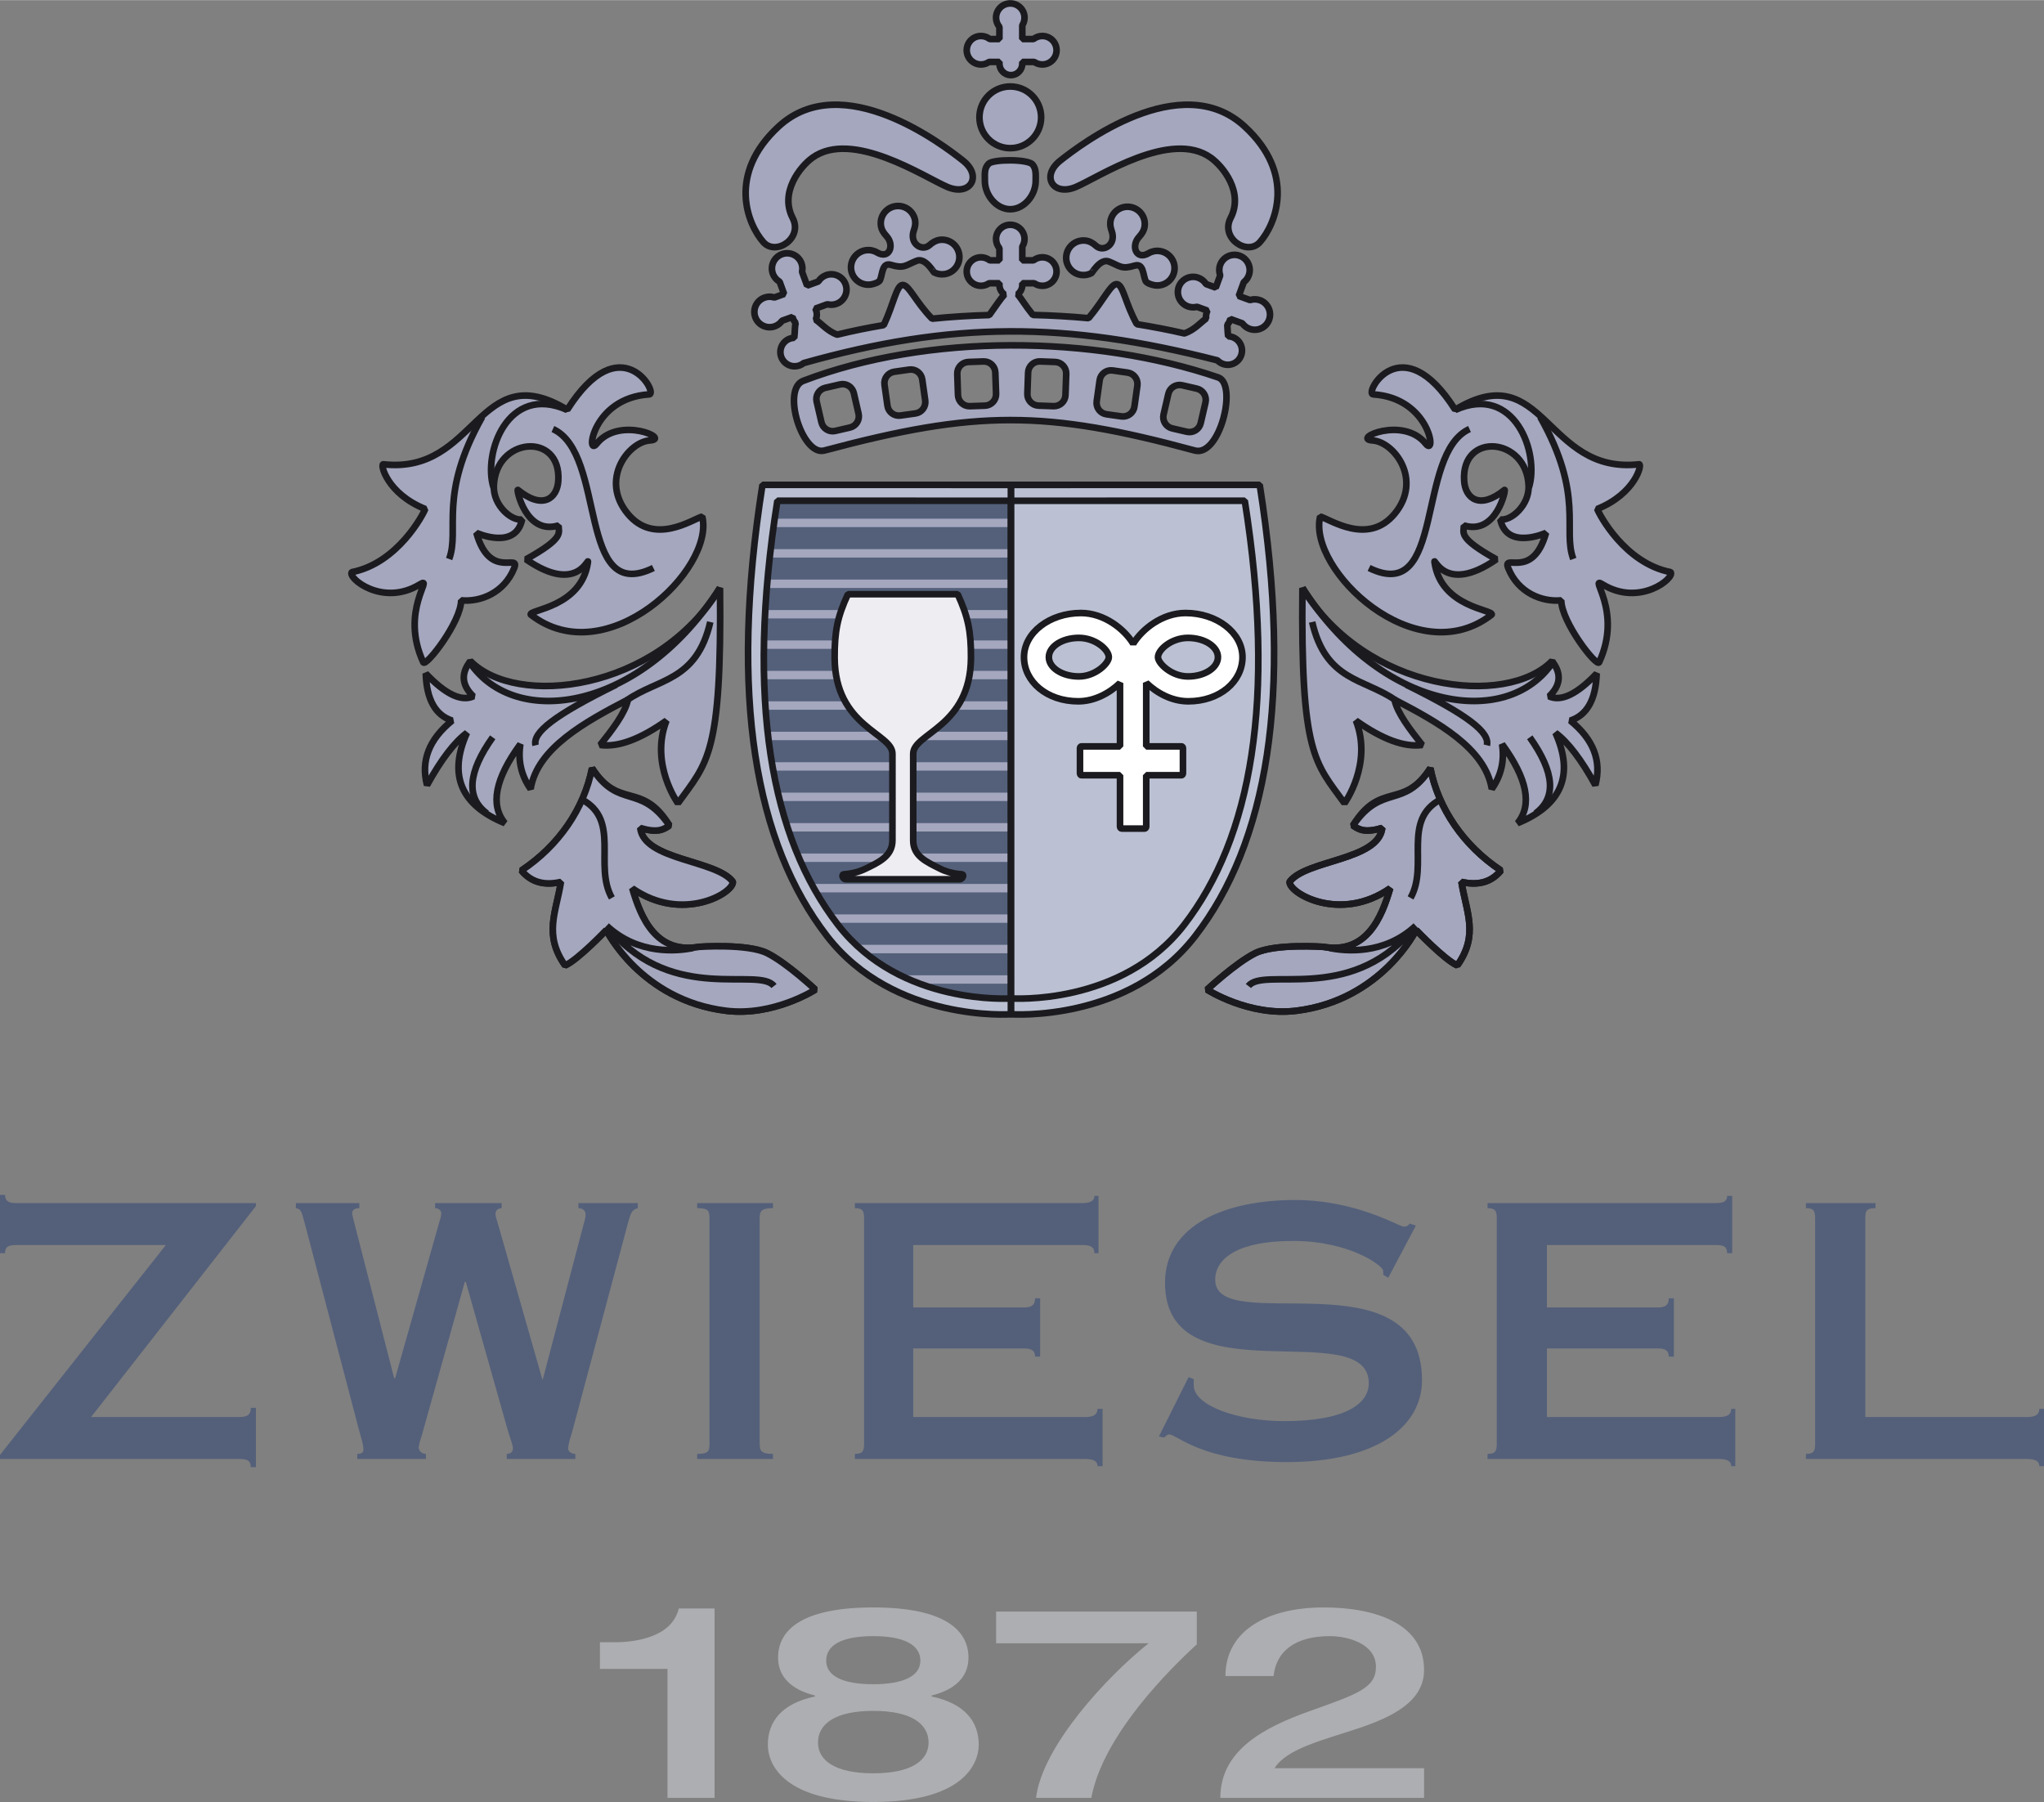 <?xml version="1.0" encoding="UTF-8" standalone="no"?>
<!-- Created with Inkscape (http://www.inkscape.org/) by Marsupilami -->
<svg
   xmlns:svg="http://www.w3.org/2000/svg"
   xmlns="http://www.w3.org/2000/svg"
   version="1.0"
   width="871"
   height="768"
   viewBox="0 0 62.392 55.006"
   id="svg8930">
  <rect x="0" y="0" width="62.392" height="55.006" fill="#808080" stroke="none"/>
  <defs
     id="defs8932">
    <clipPath
       id="clipPath2960">
      <path
         d="M 344.762,1018.309 L 344.764,1048.276 C 319.19,1052.321 301.551,1049.127 290.376,1040.5 C 279.933,1032.438 280.949,1018.309 280.949,1018.309 C 280.949,1018.309 344.732,1018.309 344.762,1018.309 L 344.762,1018.309 z"
         id="path2962" />
    </clipPath>
  </defs>
  <g
     transform="translate(-343.804,-504.859)"
     id="layer1">
    <path
       d="M 373.701,508.436 C 373.701,507.916 374.123,507.495 374.642,507.495 C 375.162,507.495 375.584,507.916 375.584,508.436 C 375.584,508.956 375.162,509.378 374.642,509.378 C 374.123,509.378 373.701,508.956 373.701,508.436 L 373.701,508.436 z"
       id="path2876"
       style="fill:#a4a7be;fill-opacity:1;fill-rule:nonzero;stroke:none" />
    <path
       d="M 373.701,508.436 C 373.701,507.916 374.123,507.495 374.642,507.495 C 375.162,507.495 375.584,507.916 375.584,508.436 C 375.584,508.956 375.162,509.378 374.642,509.378 C 374.123,509.378 373.701,508.956 373.701,508.436 L 373.701,508.436 z"
       id="path2878"
       style="fill:none;stroke:#1b1b1f;stroke-width:0.202;stroke-linecap:butt;stroke-linejoin:miter;stroke-miterlimit:1;stroke-dasharray:none;stroke-opacity:1" />
    <path
       d="M 373.867,510.378 C 373.867,510.161 373.842,509.991 373.985,509.85 C 374.125,509.713 375.179,509.708 375.322,509.876 C 375.437,510.011 375.418,510.186 375.418,510.378 C 375.418,510.807 375.071,511.242 374.642,511.242 C 374.214,511.242 373.867,510.807 373.867,510.378 L 373.867,510.378 z"
       id="path2880"
       style="fill:#a4a7be;fill-opacity:1;fill-rule:nonzero;stroke:none" />
    <path
       d="M 373.867,510.378 C 373.867,510.161 373.842,509.991 373.985,509.85 C 374.125,509.713 375.179,509.708 375.322,509.876 C 375.437,510.011 375.418,510.186 375.418,510.378 C 375.418,510.807 375.071,511.242 374.642,511.242 C 374.214,511.242 373.867,510.807 373.867,510.378 L 373.867,510.378 z"
       id="path2882"
       style="fill:none;stroke:#1b1b1f;stroke-width:0.202;stroke-linecap:butt;stroke-linejoin:miter;stroke-miterlimit:1;stroke-dasharray:none;stroke-opacity:1" />
    <path
       d="M 368.599,509.672 C 369.815,508.79 372.025,510.266 372.722,510.562 C 373.419,510.858 373.801,510.233 373.199,509.758 C 372.597,509.282 369.522,506.921 367.572,508.715 C 365.992,510.17 366.625,511.704 367.105,512.246 C 367.486,512.677 368.319,512.128 368,511.511 C 367.594,510.727 368.23,509.939 368.599,509.672 L 368.599,509.672 z"
       id="path2884"
       style="fill:#a4a7be;fill-opacity:1;fill-rule:nonzero;stroke:none" />
    <path
       d="M 368.599,509.672 C 369.815,508.79 372.025,510.266 372.722,510.562 C 373.419,510.858 373.801,510.233 373.199,509.758 C 372.597,509.282 369.522,506.921 367.572,508.715 C 365.992,510.17 366.625,511.704 367.105,512.246 C 367.486,512.677 368.319,512.128 368,511.511 C 367.594,510.727 368.23,509.939 368.599,509.672 L 368.599,509.672 z"
       id="path2886"
       style="fill:none;stroke:#1b1b1f;stroke-width:0.202;stroke-linecap:butt;stroke-linejoin:miter;stroke-miterlimit:1;stroke-dasharray:none;stroke-opacity:1" />
    <path
       d="M 380.768,509.672 C 379.552,508.79 377.342,510.266 376.645,510.562 C 375.948,510.858 375.566,510.233 376.168,509.758 C 376.77,509.282 379.846,506.921 381.795,508.715 C 383.376,510.17 382.742,511.704 382.262,512.246 C 381.881,512.677 381.048,512.128 381.368,511.511 C 381.774,510.727 381.137,509.939 380.768,509.672 L 380.768,509.672 z"
       id="path2888"
       style="fill:#a4a7be;fill-opacity:1;fill-rule:nonzero;stroke:none" />
    <path
       d="M 380.768,509.672 C 379.552,508.79 377.342,510.266 376.645,510.562 C 375.948,510.858 375.566,510.233 376.168,509.758 C 376.77,509.282 379.846,506.921 381.795,508.715 C 383.376,510.17 382.742,511.704 382.262,512.246 C 381.881,512.677 381.048,512.128 381.368,511.511 C 381.774,510.727 381.137,509.939 380.768,509.672 L 380.768,509.672 z"
       id="path2890"
       style="fill:none;stroke:#1b1b1f;stroke-width:0.202;stroke-linecap:butt;stroke-linejoin:miter;stroke-miterlimit:1;stroke-dasharray:none;stroke-opacity:1" />
    <path
       d="M 368.782,513.448 C 368.835,513.362 368.917,513.293 369.019,513.255 C 369.261,513.167 369.527,513.292 369.615,513.533 C 369.703,513.774 369.579,514.041 369.337,514.129 C 369.243,514.163 369.145,514.166 369.055,514.141 C 369.042,514.148 369.028,514.154 369.013,514.159 L 368.695,514.275 L 368.714,514.327 C 368.75,514.424 368.743,514.526 368.703,514.613 C 368.883,514.739 369.057,514.956 369.356,515.071 C 369.818,514.957 370.294,514.86 370.78,514.779 C 371.084,514.13 371.169,513.553 371.359,513.553 C 371.552,513.553 371.752,514.068 372.255,514.583 C 372.831,514.525 373.415,514.488 374.002,514.472 C 374.203,514.192 374.346,513.972 374.465,513.844 C 374.372,513.781 374.311,513.674 374.311,513.553 L 374.311,513.501 L 373.995,513.501 C 373.925,513.55 373.84,513.579 373.748,513.579 C 373.508,513.579 373.313,513.384 373.313,513.144 C 373.313,512.904 373.508,512.709 373.748,512.709 C 373.849,512.709 373.942,512.744 374.016,512.802 L 374.311,512.802 L 374.311,512.432 C 374.247,512.356 374.208,512.258 374.208,512.15 C 374.208,511.91 374.403,511.716 374.642,511.716 C 374.882,511.716 375.077,511.91 375.077,512.15 C 375.077,512.236 375.052,512.316 375.009,512.383 L 375.009,512.802 L 375.325,512.802 L 375.35,512.803 C 375.424,512.744 375.518,512.709 375.62,512.709 C 375.86,512.709 376.055,512.904 376.055,513.144 C 376.055,513.384 375.86,513.579 375.62,513.579 C 375.526,513.579 375.44,513.549 375.369,513.498 C 375.354,513.5 375.34,513.501 375.325,513.501 L 375.009,513.501 L 375.009,513.553 C 375.009,513.67 374.953,513.773 374.866,513.837 C 374.975,513.963 375.1,514.184 375.333,514.469 C 375.903,514.482 376.471,514.515 377.032,514.567 C 377.495,514.019 377.727,513.481 377.91,513.53 C 378.096,513.58 378.157,514.126 378.506,514.751 C 379.001,514.83 379.487,514.924 379.957,515.033 C 380.264,514.926 380.442,514.708 380.622,514.577 C 380.612,514.516 380.617,514.451 380.64,514.388 L 380.659,514.336 L 380.342,514.22 C 380.253,514.244 380.157,514.241 380.064,514.208 C 379.823,514.12 379.698,513.853 379.786,513.611 C 379.874,513.37 380.141,513.246 380.382,513.334 C 380.484,513.371 380.565,513.44 380.618,513.526 L 380.915,513.634 L 381.05,513.261 C 381.014,513.161 381.01,513.048 381.049,512.94 C 381.137,512.699 381.404,512.574 381.645,512.662 C 381.886,512.75 382.011,513.017 381.923,513.258 C 381.892,513.344 381.838,513.416 381.77,513.467 L 381.617,513.889 L 381.934,514.005 L 381.959,514.015 C 382.055,513.983 382.162,513.982 382.265,514.019 C 382.506,514.107 382.63,514.374 382.542,514.615 C 382.455,514.856 382.188,514.981 381.947,514.893 C 381.853,514.859 381.776,514.797 381.723,514.721 C 381.708,514.717 381.694,514.713 381.679,514.708 L 381.361,514.592 L 381.342,514.644 C 381.325,514.692 381.299,514.734 381.266,514.77 C 381.276,514.862 381.273,514.978 381.293,515.121 C 381.527,515.127 381.715,515.319 381.715,515.555 C 381.715,515.795 381.521,515.99 381.281,515.99 C 381.157,515.99 381.045,515.938 380.966,515.855 C 376.312,514.664 372.876,514.66 368.335,515.938 C 368.26,516 368.164,516.036 368.06,516.036 C 367.82,516.036 367.625,515.842 367.625,515.602 C 367.625,515.366 367.813,515.174 368.048,515.167 C 368.075,514.966 368.059,514.82 368.094,514.714 C 368.059,514.678 368.031,514.633 368.012,514.583 L 367.993,514.531 L 367.676,514.646 C 367.623,514.721 367.548,514.781 367.455,514.815 C 367.214,514.903 366.947,514.778 366.859,514.537 C 366.771,514.295 366.896,514.028 367.137,513.941 C 367.239,513.903 367.346,513.904 367.441,513.936 L 367.738,513.828 L 367.602,513.455 C 367.51,513.402 367.435,513.318 367.395,513.21 C 367.307,512.969 367.432,512.702 367.673,512.614 C 367.914,512.526 368.181,512.651 368.269,512.892 C 368.3,512.978 368.305,513.067 368.286,513.151 L 368.44,513.572 L 368.758,513.457 L 368.782,513.448 L 368.782,513.448 z"
       id="path2892"
       style="fill:#a4a7be;fill-opacity:1;fill-rule:nonzero;stroke:none" />
    <path
       d="M 368.782,513.448 C 368.835,513.362 368.917,513.293 369.019,513.255 C 369.261,513.167 369.527,513.292 369.615,513.533 C 369.703,513.774 369.579,514.041 369.337,514.129 C 369.243,514.163 369.145,514.166 369.055,514.141 C 369.042,514.148 369.028,514.154 369.013,514.159 L 368.695,514.275 L 368.714,514.327 C 368.75,514.424 368.743,514.526 368.703,514.613 C 368.883,514.739 369.057,514.956 369.356,515.071 C 369.818,514.957 370.294,514.86 370.78,514.779 C 371.084,514.13 371.169,513.553 371.359,513.553 C 371.552,513.553 371.752,514.068 372.255,514.583 C 372.831,514.525 373.415,514.488 374.002,514.472 C 374.203,514.192 374.346,513.972 374.465,513.844 C 374.372,513.781 374.311,513.674 374.311,513.553 L 374.311,513.501 L 373.995,513.501 C 373.925,513.55 373.84,513.579 373.748,513.579 C 373.508,513.579 373.313,513.384 373.313,513.144 C 373.313,512.904 373.508,512.709 373.748,512.709 C 373.849,512.709 373.942,512.744 374.016,512.802 L 374.311,512.802 L 374.311,512.432 C 374.247,512.356 374.208,512.258 374.208,512.15 C 374.208,511.91 374.403,511.716 374.642,511.716 C 374.882,511.716 375.077,511.91 375.077,512.15 C 375.077,512.236 375.052,512.316 375.009,512.383 L 375.009,512.802 L 375.325,512.802 L 375.35,512.803 C 375.424,512.744 375.518,512.709 375.62,512.709 C 375.86,512.709 376.055,512.904 376.055,513.144 C 376.055,513.384 375.86,513.579 375.62,513.579 C 375.526,513.579 375.44,513.549 375.369,513.498 C 375.354,513.5 375.34,513.501 375.325,513.501 L 375.009,513.501 L 375.009,513.553 C 375.009,513.67 374.953,513.773 374.866,513.837 C 374.975,513.963 375.1,514.184 375.333,514.469 C 375.903,514.482 376.471,514.515 377.032,514.567 C 377.495,514.019 377.727,513.481 377.91,513.53 C 378.096,513.58 378.157,514.126 378.506,514.751 C 379.001,514.83 379.487,514.924 379.957,515.033 C 380.264,514.926 380.442,514.708 380.622,514.577 C 380.612,514.516 380.617,514.451 380.64,514.388 L 380.659,514.336 L 380.342,514.22 C 380.253,514.244 380.157,514.241 380.064,514.208 C 379.823,514.12 379.698,513.853 379.786,513.611 C 379.874,513.37 380.141,513.246 380.382,513.334 C 380.484,513.371 380.565,513.44 380.618,513.526 L 380.915,513.634 L 381.05,513.261 C 381.014,513.161 381.01,513.048 381.049,512.94 C 381.137,512.699 381.404,512.574 381.645,512.662 C 381.886,512.75 382.011,513.017 381.923,513.258 C 381.892,513.344 381.838,513.416 381.77,513.467 L 381.617,513.889 L 381.934,514.005 L 381.959,514.015 C 382.055,513.983 382.162,513.982 382.265,514.019 C 382.506,514.107 382.63,514.374 382.542,514.615 C 382.455,514.856 382.188,514.981 381.947,514.893 C 381.853,514.859 381.776,514.797 381.723,514.721 C 381.708,514.717 381.694,514.713 381.679,514.708 L 381.361,514.592 L 381.342,514.644 C 381.325,514.692 381.299,514.734 381.266,514.77 C 381.276,514.862 381.273,514.978 381.293,515.121 C 381.527,515.127 381.715,515.319 381.715,515.555 C 381.715,515.795 381.521,515.99 381.281,515.99 C 381.157,515.99 381.045,515.938 380.966,515.855 C 376.312,514.664 372.876,514.66 368.335,515.938 C 368.26,516 368.164,516.036 368.06,516.036 C 367.82,516.036 367.625,515.842 367.625,515.602 C 367.625,515.366 367.813,515.174 368.048,515.167 C 368.075,514.966 368.059,514.82 368.094,514.714 C 368.059,514.678 368.031,514.633 368.012,514.583 L 367.993,514.531 L 367.676,514.646 C 367.623,514.721 367.548,514.781 367.455,514.815 C 367.214,514.903 366.947,514.778 366.859,514.537 C 366.771,514.295 366.896,514.028 367.137,513.941 C 367.239,513.903 367.346,513.904 367.441,513.936 L 367.738,513.828 L 367.602,513.455 C 367.51,513.402 367.435,513.318 367.395,513.21 C 367.307,512.969 367.432,512.702 367.673,512.614 C 367.914,512.526 368.181,512.651 368.269,512.892 C 368.3,512.978 368.305,513.067 368.286,513.151 L 368.44,513.572 L 368.758,513.457 L 368.782,513.448 L 368.782,513.448 z"
       id="path2894"
       style="fill:none;stroke:#1b1b1f;stroke-width:0.202;stroke-linecap:butt;stroke-linejoin:miter;stroke-miterlimit:1;stroke-dasharray:none;stroke-opacity:1" />
    <path
       d="M 375.35,506.048 C 375.424,505.989 375.518,505.954 375.62,505.954 C 375.86,505.954 376.055,506.148 376.055,506.389 C 376.055,506.628 375.86,506.823 375.62,506.823 C 375.526,506.823 375.44,506.793 375.369,506.743 C 375.354,506.745 375.34,506.746 375.325,506.746 L 375.009,506.746 L 375.009,506.798 C 375.009,506.992 374.853,507.149 374.66,507.149 C 374.468,507.149 374.311,506.992 374.311,506.798 L 374.311,506.746 L 373.995,506.746 C 373.925,506.795 373.84,506.823 373.748,506.823 C 373.508,506.823 373.313,506.628 373.313,506.389 C 373.313,506.148 373.508,505.954 373.748,505.954 C 373.849,505.954 373.942,505.989 374.016,506.047 L 374.311,506.047 L 374.311,505.676 C 374.247,505.601 374.208,505.502 374.208,505.395 C 374.208,505.155 374.403,504.96 374.642,504.96 C 374.882,504.96 375.077,505.155 375.077,505.395 C 375.077,505.481 375.052,505.561 375.009,505.627 L 375.009,506.047 L 375.325,506.047 L 375.35,506.048 L 375.35,506.048 z"
       id="path2896"
       style="fill:#a4a7be;fill-opacity:1;fill-rule:nonzero;stroke:none" />
    <path
       d="M 375.35,506.048 C 375.424,505.989 375.518,505.954 375.62,505.954 C 375.86,505.954 376.055,506.148 376.055,506.389 C 376.055,506.628 375.86,506.823 375.62,506.823 C 375.526,506.823 375.44,506.793 375.369,506.743 C 375.354,506.745 375.34,506.746 375.325,506.746 L 375.009,506.746 L 375.009,506.798 C 375.009,506.992 374.853,507.149 374.66,507.149 C 374.468,507.149 374.311,506.992 374.311,506.798 L 374.311,506.746 L 373.995,506.746 C 373.925,506.795 373.84,506.823 373.748,506.823 C 373.508,506.823 373.313,506.628 373.313,506.389 C 373.313,506.148 373.508,505.954 373.748,505.954 C 373.849,505.954 373.942,505.989 374.016,506.047 L 374.311,506.047 L 374.311,505.676 C 374.247,505.601 374.208,505.502 374.208,505.395 C 374.208,505.155 374.403,504.96 374.642,504.96 C 374.882,504.96 375.077,505.155 375.077,505.395 C 375.077,505.481 375.052,505.561 375.009,505.627 L 375.009,506.047 L 375.325,506.047 L 375.35,506.048 L 375.35,506.048 z"
       id="path2898"
       style="fill:none;stroke:#1b1b1f;stroke-width:0.202;stroke-linecap:butt;stroke-linejoin:miter;stroke-miterlimit:1;stroke-dasharray:none;stroke-opacity:1" />
    <path
       d="M 372.178,512.336 C 372.264,512.259 372.365,512.195 372.487,512.177 C 372.776,512.137 373.043,512.338 373.084,512.627 C 373.124,512.916 372.923,513.183 372.634,513.223 C 372.522,513.239 372.412,513.218 372.318,513.17 C 372.302,513.174 372.053,512.705 371.781,512.817 C 371.441,512.955 371.398,513.06 370.999,512.94 C 370.727,512.858 370.747,513.214 370.667,513.405 C 370.639,513.469 370.492,513.524 370.382,513.54 C 370.093,513.581 369.826,513.379 369.785,513.091 C 369.745,512.802 369.946,512.535 370.235,512.494 C 370.357,512.477 370.476,512.502 370.574,512.561 C 370.953,512.786 371.117,512.338 370.866,512.065 C 370.784,511.976 370.712,511.873 370.694,511.744 C 370.653,511.455 370.855,511.188 371.143,511.148 C 371.432,511.107 371.699,511.308 371.739,511.597 C 371.754,511.7 371.73,511.797 371.698,511.888 C 371.554,512.302 371.955,512.539 372.178,512.336 L 372.178,512.336 z"
       id="path2900"
       style="fill:#a4a7be;fill-opacity:1;fill-rule:nonzero;stroke:none" />
    <path
       d="M 372.178,512.336 C 372.264,512.259 372.365,512.195 372.487,512.177 C 372.776,512.137 373.043,512.338 373.084,512.627 C 373.124,512.916 372.923,513.183 372.634,513.223 C 372.522,513.239 372.412,513.218 372.318,513.17 C 372.302,513.174 372.053,512.705 371.781,512.817 C 371.441,512.955 371.398,513.06 370.999,512.94 C 370.727,512.858 370.747,513.214 370.667,513.405 C 370.639,513.469 370.492,513.524 370.382,513.54 C 370.093,513.581 369.826,513.379 369.785,513.091 C 369.745,512.802 369.946,512.535 370.235,512.494 C 370.357,512.477 370.476,512.502 370.574,512.561 C 370.953,512.786 371.117,512.338 370.866,512.065 C 370.784,511.976 370.712,511.873 370.694,511.744 C 370.653,511.455 370.855,511.188 371.143,511.148 C 371.432,511.107 371.699,511.308 371.739,511.597 C 371.754,511.7 371.73,511.797 371.698,511.888 C 371.554,512.302 371.955,512.539 372.178,512.336 L 372.178,512.336 z"
       id="path2902"
       style="fill:none;stroke:#1b1b1f;stroke-width:0.202;stroke-linecap:butt;stroke-linejoin:miter;stroke-miterlimit:1;stroke-dasharray:none;stroke-opacity:1" />
    <path
       d="M 377.259,512.36 C 377.174,512.283 377.073,512.218 376.95,512.201 C 376.661,512.161 376.394,512.362 376.354,512.651 C 376.313,512.94 376.514,513.207 376.803,513.247 C 376.916,513.263 377.025,513.242 377.119,513.193 C 377.136,513.198 377.385,512.729 377.657,512.84 C 377.996,512.979 378.04,513.084 378.438,512.963 C 378.711,512.881 378.69,513.238 378.771,513.428 C 378.798,513.493 378.945,513.548 379.056,513.564 C 379.344,513.604 379.611,513.403 379.652,513.114 C 379.693,512.826 379.492,512.559 379.203,512.518 C 379.081,512.501 378.962,512.526 378.864,512.585 C 378.484,512.809 378.32,512.362 378.572,512.089 C 378.653,512 378.725,511.897 378.743,511.768 C 378.784,511.479 378.583,511.212 378.294,511.171 C 378.005,511.131 377.738,511.332 377.698,511.621 C 377.684,511.724 377.708,511.821 377.74,511.912 C 377.883,512.326 377.482,512.562 377.259,512.36 L 377.259,512.36 z"
       id="path2904"
       style="fill:#a4a7be;fill-opacity:1;fill-rule:nonzero;stroke:none" />
    <path
       d="M 377.259,512.36 C 377.174,512.283 377.073,512.218 376.95,512.201 C 376.661,512.161 376.394,512.362 376.354,512.651 C 376.313,512.94 376.514,513.207 376.803,513.247 C 376.916,513.263 377.025,513.242 377.119,513.193 C 377.136,513.198 377.385,512.729 377.657,512.84 C 377.996,512.979 378.04,513.084 378.438,512.963 C 378.711,512.881 378.69,513.238 378.771,513.428 C 378.798,513.493 378.945,513.548 379.056,513.564 C 379.344,513.604 379.611,513.403 379.652,513.114 C 379.693,512.826 379.492,512.559 379.203,512.518 C 379.081,512.501 378.962,512.526 378.864,512.585 C 378.484,512.809 378.32,512.362 378.572,512.089 C 378.653,512 378.725,511.897 378.743,511.768 C 378.784,511.479 378.583,511.212 378.294,511.171 C 378.005,511.131 377.738,511.332 377.698,511.621 C 377.684,511.724 377.708,511.821 377.74,511.912 C 377.883,512.326 377.482,512.562 377.259,512.36 L 377.259,512.36 z"
       id="path2906"
       style="fill:none;stroke:#1b1b1f;stroke-width:0.202;stroke-linecap:butt;stroke-linejoin:miter;stroke-miterlimit:1;stroke-dasharray:none;stroke-opacity:1" />
    <path
       d="M 380.337,516.718 L 379.888,516.615 C 379.699,516.571 379.51,516.689 379.467,516.878 L 379.321,517.509 C 379.278,517.698 379.395,517.887 379.584,517.931 L 380.034,518.035 C 380.223,518.078 380.411,517.96 380.455,517.771 L 380.601,517.14 C 380.645,516.951 380.526,516.762 380.337,516.718 L 380.337,516.718 M 375.55,515.887 C 375.356,515.881 375.193,516.033 375.187,516.226 L 375.164,516.874 C 375.157,517.067 375.309,517.23 375.503,517.237 L 375.964,517.253 C 376.158,517.26 376.321,517.108 376.327,516.914 L 376.35,516.267 C 376.356,516.073 376.205,515.91 376.011,515.904 L 375.55,515.887 L 375.55,515.887 M 373.362,515.904 C 373.168,515.911 373.017,516.074 373.024,516.268 L 373.046,516.915 C 373.053,517.109 373.216,517.261 373.409,517.254 L 373.87,517.238 C 374.064,517.231 374.216,517.068 374.209,516.874 L 374.186,516.227 C 374.18,516.033 374.017,515.881 373.823,515.888 L 373.362,515.904 L 373.362,515.904 M 371.102,516.202 C 370.91,516.229 370.776,516.406 370.803,516.598 L 370.893,517.24 C 370.92,517.432 371.098,517.566 371.29,517.539 L 371.747,517.475 C 371.939,517.448 372.073,517.27 372.046,517.078 L 371.955,516.437 C 371.928,516.244 371.751,516.11 371.559,516.137 L 371.102,516.202 L 371.102,516.202 M 368.995,516.693 C 368.806,516.736 368.688,516.925 368.732,517.114 L 368.878,517.745 C 368.921,517.934 369.11,518.052 369.299,518.009 L 369.748,517.905 C 369.937,517.861 370.055,517.673 370.011,517.483 L 369.866,516.852 C 369.822,516.663 369.634,516.545 369.445,516.589 L 368.995,516.693 L 368.995,516.693 M 378.223,516.228 L 377.766,516.163 C 377.574,516.136 377.397,516.27 377.37,516.462 L 377.28,517.104 C 377.253,517.296 377.386,517.474 377.579,517.501 L 378.035,517.565 C 378.227,517.592 378.405,517.458 378.432,517.266 L 378.522,516.625 C 378.549,516.432 378.415,516.255 378.223,516.228 L 378.223,516.228 M 368.323,516.48 C 372.116,515.031 377.173,515.074 380.987,516.375 C 381.589,516.58 381.036,518.814 380.275,518.607 C 375.706,517.368 373.604,517.368 368.965,518.607 C 368.294,518.787 367.654,516.735 368.323,516.48 L 368.323,516.48 z"
       id="path2908"
       style="fill:#a4a7be;fill-opacity:1;fill-rule:nonzero;stroke:none" />
    <path
       d="M 380.337,516.718 L 379.888,516.615 C 379.699,516.571 379.51,516.689 379.467,516.878 L 379.321,517.509 C 379.278,517.698 379.395,517.887 379.584,517.931 L 380.034,518.035 C 380.223,518.078 380.411,517.96 380.455,517.771 L 380.601,517.14 C 380.645,516.951 380.526,516.762 380.337,516.718 L 380.337,516.718 M 375.55,515.887 C 375.356,515.881 375.193,516.033 375.187,516.226 L 375.164,516.874 C 375.157,517.067 375.309,517.23 375.503,517.237 L 375.964,517.253 C 376.158,517.26 376.321,517.108 376.327,516.914 L 376.35,516.267 C 376.356,516.073 376.205,515.91 376.011,515.904 L 375.55,515.887 L 375.55,515.887 M 373.362,515.904 C 373.168,515.911 373.017,516.074 373.024,516.268 L 373.046,516.915 C 373.053,517.109 373.216,517.261 373.409,517.254 L 373.87,517.238 C 374.064,517.231 374.216,517.068 374.209,516.874 L 374.186,516.227 C 374.18,516.033 374.017,515.881 373.823,515.888 L 373.362,515.904 L 373.362,515.904 M 371.102,516.202 C 370.91,516.229 370.776,516.406 370.803,516.598 L 370.893,517.24 C 370.92,517.432 371.098,517.566 371.29,517.539 L 371.747,517.475 C 371.939,517.448 372.073,517.27 372.046,517.078 L 371.955,516.437 C 371.928,516.244 371.751,516.11 371.559,516.137 L 371.102,516.202 L 371.102,516.202 M 368.995,516.693 C 368.806,516.736 368.688,516.925 368.732,517.114 L 368.878,517.745 C 368.921,517.934 369.11,518.052 369.299,518.009 L 369.748,517.905 C 369.937,517.861 370.055,517.673 370.011,517.483 L 369.866,516.852 C 369.822,516.663 369.634,516.545 369.445,516.589 L 368.995,516.693 L 368.995,516.693 M 378.223,516.228 L 377.766,516.163 C 377.574,516.136 377.397,516.27 377.37,516.462 L 377.28,517.104 C 377.253,517.296 377.386,517.474 377.579,517.501 L 378.035,517.565 C 378.227,517.592 378.405,517.458 378.432,517.266 L 378.522,516.625 C 378.549,516.432 378.415,516.255 378.223,516.228 L 378.223,516.228 M 368.323,516.48 C 372.116,515.031 377.173,515.074 380.987,516.375 C 381.589,516.58 381.036,518.814 380.275,518.607 C 375.706,517.368 373.604,517.368 368.965,518.607 C 368.294,518.787 367.654,516.735 368.323,516.48 L 368.323,516.48 z"
       id="path2910"
       style="fill:none;stroke:#1b1b1f;stroke-width:0.202;stroke-linecap:butt;stroke-linejoin:miter;stroke-miterlimit:1;stroke-dasharray:none;stroke-opacity:1" />
    <path
       d="M 388.288,534.324 C 388.949,533.387 388.563,532.708 388.414,531.775 C 388.93,531.895 389.332,531.779 389.62,531.426 C 388.474,530.667 387.707,529.532 387.465,528.304 C 386.64,529.583 385.942,528.682 385.103,530.052 C 385.29,530.184 385.472,530.283 385.996,530.129 C 385.88,531.121 383.665,531.099 383.169,531.772 C 383.142,532.114 384.712,533.034 386.238,531.97 C 385.979,532.863 385.514,533.99 384.199,533.757 C 384.199,533.757 382.722,533.652 382.122,533.949 C 381.521,534.247 380.65,535.063 380.65,535.063 C 380.65,535.063 381.924,535.886 383.373,535.708 C 385.979,535.388 387.031,533.244 387.031,533.244 C 387.031,533.244 387.907,534.162 388.288,534.324 L 388.288,534.324 z"
       id="path2912"
       style="fill:#a4a7be;fill-opacity:1;fill-rule:nonzero;stroke:none" />
    <path
       d="M 388.288,534.324 C 388.949,533.387 388.563,532.708 388.414,531.775 C 388.93,531.895 389.332,531.779 389.62,531.426 C 388.474,530.667 387.707,529.532 387.465,528.304 C 386.64,529.583 385.942,528.682 385.103,530.052 C 385.29,530.184 385.472,530.283 385.996,530.129 C 385.88,531.121 383.665,531.099 383.169,531.772 C 383.142,532.114 384.712,533.034 386.238,531.97 C 385.979,532.863 385.514,533.99 384.199,533.757 C 384.199,533.757 382.722,533.652 382.122,533.949 C 381.521,534.247 380.65,535.063 380.65,535.063 C 380.65,535.063 381.924,535.886 383.373,535.708 C 385.979,535.388 387.031,533.244 387.031,533.244 C 387.031,533.244 387.907,534.162 388.288,534.324 L 388.288,534.324 z"
       id="path2914"
       style="fill:none;stroke:#1b1b1f;stroke-width:0.202;stroke-linecap:butt;stroke-linejoin:miter;stroke-miterlimit:1;stroke-dasharray:none;stroke-opacity:1" />
    <path
       d="M 385.193,526.851 C 386.001,527.423 386.676,527.671 387.217,527.595 C 386.845,527.127 386.455,526.622 386.37,526.21 C 387.665,526.884 389.142,527.688 389.34,528.938 C 389.627,528.528 389.732,528.073 389.654,527.571 C 390.424,528.624 390.581,529.427 390.126,529.982 C 391.473,529.431 391.859,528.512 391.284,527.225 C 391.666,527.508 392.072,528.04 392.502,528.821 C 392.697,528.079 392.442,527.422 391.737,526.851 C 392.247,526.686 392.516,526.207 392.542,525.414 C 391.943,526.045 391.459,526.277 391.09,526.111 C 391.435,525.781 391.473,525.433 391.204,525.068 L 391.184,525.026 C 389.788,526.463 385.504,525.978 383.56,522.805 C 383.505,527.902 383.94,528.122 384.844,529.374 C 384.844,529.374 385.71,528.176 385.193,526.851 L 385.193,526.851 z"
       id="path2916"
       style="fill:#a4a7be;fill-opacity:1;fill-rule:nonzero;stroke:none" />
    <path
       d="M 385.193,526.851 C 386.001,527.423 386.676,527.671 387.217,527.595 C 386.845,527.127 386.455,526.622 386.37,526.21 C 387.665,526.884 389.142,527.688 389.34,528.938 C 389.627,528.528 389.732,528.073 389.654,527.571 C 390.424,528.624 390.581,529.427 390.126,529.982 C 391.473,529.431 391.859,528.512 391.284,527.225 C 391.666,527.508 392.072,528.04 392.502,528.821 C 392.697,528.079 392.442,527.422 391.737,526.851 C 392.247,526.686 392.516,526.207 392.542,525.414 C 391.943,526.045 391.459,526.277 391.09,526.111 C 391.435,525.781 391.473,525.433 391.204,525.068 L 391.184,525.026 C 389.788,526.463 385.504,525.978 383.56,522.805 C 383.505,527.902 383.94,528.122 384.844,529.374 C 384.844,529.374 385.71,528.176 385.193,526.851 L 385.193,526.851 z"
       id="path2918"
       style="fill:none;stroke:#1b1b1f;stroke-width:0.202;stroke-linecap:butt;stroke-linejoin:miter;stroke-miterlimit:1;stroke-dasharray:none;stroke-opacity:1" />
    <path
       d="M 390.499,527.361 C 391.258,528.429 391.318,529.203 390.677,529.682 M 386.397,526.226 C 385.447,525.561 384.277,525.658 383.857,523.841"
       id="path2920"
       style="fill:none;stroke:#1b1b1f;stroke-width:0.202;stroke-linecap:butt;stroke-linejoin:miter;stroke-miterlimit:1;stroke-dasharray:none;stroke-opacity:1" />
    <path
       d="M 384.101,520.622 C 384.399,520.704 385.565,521.522 386.378,520.534 C 387.237,519.491 386.353,518.34 385.699,518.299 C 385.046,518.259 386.637,517.536 387.324,518.4 C 387.669,518.834 387.463,517 385.719,516.893 C 385.432,516.875 386.587,514.78 388.222,517.361 C 390.952,515.709 390.967,519.352 393.837,519.027 C 393.94,519.015 393.725,519.923 392.559,520.392 C 392.613,520.545 393.393,522.044 394.798,522.319 C 394.945,522.485 393.864,523.392 392.722,522.693 C 392.264,522.413 393.351,523.486 392.616,525.073 C 392.537,525.22 391.464,523.84 391.461,523.18 C 390.861,523.238 390.143,522.942 389.844,522.202 C 389.644,521.707 390.583,522.588 390.996,521.12 C 390.996,521.12 389.802,521.665 389.6,520.711 C 389.93,520.763 390.482,520.278 390.464,519.694 C 390.416,518.194 388.403,518.024 388.496,519.528 C 388.529,520.072 388.973,520.426 389.729,519.809 C 389.784,519.764 389.49,521.207 388.486,520.893 C 388.498,521.114 388.27,521.257 389.48,521.928 C 387.858,523.052 387.552,521.75 387.594,522.031 C 387.799,523.394 389.39,523.461 389.339,523.615 C 387.023,525.418 383.711,522.231 384.101,520.622 L 384.101,520.622 z"
       id="path2922"
       style="fill:#a4a7be;fill-opacity:1;fill-rule:nonzero;stroke:none" />
    <path
       d="M 384.101,520.622 C 384.399,520.704 385.565,521.522 386.378,520.534 C 387.237,519.491 386.353,518.34 385.699,518.299 C 385.046,518.259 386.637,517.536 387.324,518.4 C 387.669,518.834 387.463,517 385.719,516.893 C 385.432,516.875 386.587,514.78 388.222,517.361 C 390.952,515.709 390.967,519.352 393.837,519.027 C 393.94,519.015 393.725,519.923 392.559,520.392 C 392.613,520.545 393.393,522.044 394.798,522.319 C 394.945,522.485 393.864,523.392 392.722,522.693 C 392.264,522.413 393.351,523.486 392.616,525.073 C 392.537,525.22 391.464,523.84 391.461,523.18 C 390.861,523.238 390.143,522.942 389.844,522.202 C 389.644,521.707 390.583,522.588 390.996,521.12 C 390.996,521.12 389.802,521.665 389.6,520.711 C 389.93,520.763 390.482,520.278 390.464,519.694 C 390.416,518.194 388.403,518.024 388.496,519.528 C 388.529,520.072 388.973,520.426 389.729,519.809 C 389.784,519.764 389.49,521.207 388.486,520.893 C 388.498,521.114 388.27,521.257 389.48,521.928 C 387.858,523.052 387.552,521.75 387.594,522.031 C 387.799,523.394 389.39,523.461 389.339,523.615 C 387.023,525.418 383.711,522.231 384.101,520.622 L 384.101,520.622 z"
       id="path2924"
       style="fill:none;stroke:#1b1b1f;stroke-width:0.202;stroke-linecap:butt;stroke-linejoin:miter;stroke-miterlimit:1;stroke-dasharray:none;stroke-opacity:1" />
    <path
       d="M 388.222,517.369 C 390.043,516.551 390.804,518.698 390.472,519.739 M 388.66,517.951 C 387.009,518.698 387.934,523.338 385.594,522.192 M 390.817,517.58 C 392.172,519.984 391.492,521.016 391.828,521.918 M 383.562,522.797 C 385.939,526.532 389.793,527.159 391.205,525.068 M 389.19,527.605 C 389.286,527.214 388.631,526.693 386.728,525.755 M 388.288,534.324 C 388.949,533.387 388.563,532.708 388.414,531.775 C 388.93,531.895 389.332,531.779 389.62,531.426 C 388.474,530.667 387.707,529.532 387.465,528.304 C 386.64,529.583 386.005,528.75 385.103,530.052 C 385.29,530.184 385.472,530.283 385.996,530.129 C 385.88,531.121 383.665,531.099 383.169,531.772 C 383.142,532.114 384.712,533.034 386.238,531.97 C 385.979,532.863 385.514,533.99 384.199,533.757 C 384.199,533.757 382.722,533.652 382.122,533.949 C 381.521,534.247 380.65,535.063 380.65,535.063 C 380.65,535.063 381.924,535.886 383.373,535.708 C 385.979,535.388 387.031,533.244 387.031,533.244 C 387.031,533.244 387.907,534.162 388.288,534.324 L 388.288,534.324 M 387.786,529.253 C 386.585,529.883 387.424,531.265 386.861,532.263 M 387.021,533.112 C 386.051,534.016 384.855,533.889 384.375,533.79 M 386.877,533.278 C 384.96,535.5 382.37,534.357 381.912,534.953"
       id="path2926"
       style="fill:none;stroke:#1b1b1f;stroke-width:0.202;stroke-linecap:butt;stroke-linejoin:miter;stroke-miterlimit:1;stroke-dasharray:none;stroke-opacity:1" />
    <path
       d="M 361.053,534.324 C 360.392,533.387 360.778,532.708 360.927,531.775 C 360.412,531.895 360.01,531.779 359.722,531.426 C 360.867,530.667 361.634,529.532 361.876,528.304 C 362.701,529.583 363.399,528.682 364.238,530.052 C 364.051,530.184 363.869,530.283 363.346,530.129 C 363.462,531.121 365.677,531.099 366.173,531.772 C 366.2,532.114 364.63,533.034 363.103,531.97 C 363.362,532.863 363.827,533.99 365.142,533.757 C 365.142,533.757 366.619,533.652 367.22,533.949 C 367.82,534.247 368.691,535.063 368.691,535.063 C 368.691,535.063 367.417,535.886 365.969,535.708 C 363.362,535.388 362.31,533.244 362.31,533.244 C 362.31,533.244 361.434,534.162 361.053,534.324 L 361.053,534.324 z"
       id="path2928"
       style="fill:#bbc1d3;fill-opacity:1;fill-rule:nonzero;stroke:none" />
    <path
       d="M 361.053,534.324 C 360.392,533.387 360.778,532.708 360.927,531.775 C 360.412,531.895 360.01,531.779 359.722,531.426 C 360.867,530.667 361.634,529.532 361.876,528.304 C 362.701,529.583 363.399,528.682 364.238,530.052 C 364.051,530.184 363.869,530.283 363.346,530.129 C 363.462,531.121 365.677,531.099 366.173,531.772 C 366.2,532.114 364.63,533.034 363.103,531.97 C 363.362,532.863 363.827,533.99 365.142,533.757 C 365.142,533.757 366.619,533.652 367.22,533.949 C 367.82,534.247 368.691,535.063 368.691,535.063 C 368.691,535.063 367.417,535.886 365.969,535.708 C 363.362,535.388 362.31,533.244 362.31,533.244 C 362.31,533.244 361.434,534.162 361.053,534.324 L 361.053,534.324 z"
       id="path2930"
       style="fill:none;stroke:#1b1b1f;stroke-width:0.202;stroke-linecap:butt;stroke-linejoin:miter;stroke-miterlimit:1;stroke-dasharray:none;stroke-opacity:1" />
    <path
       d="M 364.148,526.851 C 363.34,527.423 362.665,527.671 362.124,527.595 C 362.497,527.127 362.887,526.622 362.972,526.21 C 361.677,526.884 360.2,527.688 360.001,528.938 C 359.714,528.528 359.61,528.073 359.688,527.571 C 358.917,528.624 358.76,529.427 359.216,529.982 C 357.868,529.431 357.482,528.512 358.057,527.225 C 357.675,527.508 357.269,528.04 356.839,528.821 C 356.644,528.079 356.9,527.422 357.605,526.851 C 357.094,526.686 356.826,526.207 356.8,525.414 C 357.399,526.045 357.883,526.277 358.252,526.111 C 357.907,525.781 357.869,525.433 358.137,525.068 L 358.157,525.026 C 359.554,526.463 363.837,525.978 365.782,522.805 C 365.837,527.902 365.401,528.122 364.497,529.374 C 364.497,529.374 363.632,528.176 364.148,526.851 L 364.148,526.851 z"
       id="path2932"
       style="fill:#a4a7be;fill-opacity:1;fill-rule:nonzero;stroke:none" />
    <path
       d="M 364.148,526.851 C 363.34,527.423 362.665,527.671 362.124,527.595 C 362.497,527.127 362.887,526.622 362.972,526.21 C 361.677,526.884 360.2,527.688 360.001,528.938 C 359.714,528.528 359.61,528.073 359.688,527.571 C 358.917,528.624 358.76,529.427 359.216,529.982 C 357.868,529.431 357.482,528.512 358.057,527.225 C 357.675,527.508 357.269,528.04 356.839,528.821 C 356.644,528.079 356.9,527.422 357.605,526.851 C 357.094,526.686 356.826,526.207 356.8,525.414 C 357.399,526.045 357.883,526.277 358.252,526.111 C 357.907,525.781 357.869,525.433 358.137,525.068 L 358.157,525.026 C 359.554,526.463 363.837,525.978 365.782,522.805 C 365.837,527.902 365.401,528.122 364.497,529.374 C 364.497,529.374 363.632,528.176 364.148,526.851 L 364.148,526.851 z"
       id="path2934"
       style="fill:none;stroke:#1b1b1f;stroke-width:0.202;stroke-linecap:butt;stroke-linejoin:miter;stroke-miterlimit:1;stroke-dasharray:none;stroke-opacity:1" />
    <path
       d="M 358.843,527.361 C 358.083,528.429 358.024,529.203 358.664,529.682 M 362.944,526.226 C 363.895,525.561 365.064,525.658 365.485,523.841"
       id="path2936"
       style="fill:none;stroke:#1b1b1f;stroke-width:0.202;stroke-linecap:butt;stroke-linejoin:miter;stroke-miterlimit:1;stroke-dasharray:none;stroke-opacity:1" />
    <path
       d="M 365.24,520.622 C 364.943,520.704 363.776,521.522 362.963,520.534 C 362.105,519.491 362.989,518.34 363.642,518.299 C 364.296,518.259 362.704,517.536 362.017,518.4 C 361.672,518.834 361.878,517 363.622,516.893 C 363.909,516.875 362.754,514.78 361.12,517.361 C 358.39,515.709 358.375,519.352 355.505,519.027 C 355.401,519.015 355.616,519.923 356.783,520.392 C 356.728,520.545 355.948,522.044 354.544,522.319 C 354.396,522.485 355.477,523.392 356.619,522.693 C 357.078,522.413 355.99,523.486 356.725,525.073 C 356.805,525.22 357.878,523.84 357.88,523.18 C 358.481,523.238 359.198,522.942 359.497,522.202 C 359.697,521.707 358.759,522.588 358.345,521.12 C 358.345,521.12 359.54,521.665 359.741,520.711 C 359.411,520.763 358.859,520.278 358.878,519.694 C 358.925,518.194 360.938,518.024 360.846,519.528 C 360.812,520.072 360.368,520.426 359.612,519.809 C 359.558,519.764 359.852,521.207 360.856,520.893 C 360.843,521.114 361.071,521.257 359.861,521.928 C 361.483,523.052 361.79,521.75 361.748,522.031 C 361.542,523.394 359.952,523.461 360.003,523.615 C 362.318,525.418 365.63,522.231 365.24,520.622 L 365.24,520.622 z"
       id="path2938"
       style="fill:#a4a7be;fill-opacity:1;fill-rule:nonzero;stroke:none" />
    <path
       d="M 365.24,520.622 C 364.943,520.704 363.776,521.522 362.963,520.534 C 362.105,519.491 362.989,518.34 363.642,518.299 C 364.296,518.259 362.704,517.536 362.017,518.4 C 361.672,518.834 361.878,517 363.622,516.893 C 363.909,516.875 362.754,514.78 361.12,517.361 C 358.39,515.709 358.375,519.352 355.505,519.027 C 355.401,519.015 355.616,519.923 356.783,520.392 C 356.728,520.545 355.948,522.044 354.544,522.319 C 354.396,522.485 355.477,523.392 356.619,522.693 C 357.078,522.413 355.99,523.486 356.725,525.073 C 356.805,525.22 357.878,523.84 357.88,523.18 C 358.481,523.238 359.198,522.942 359.497,522.202 C 359.697,521.707 358.759,522.588 358.345,521.12 C 358.345,521.12 359.54,521.665 359.741,520.711 C 359.411,520.763 358.859,520.278 358.878,519.694 C 358.925,518.194 360.938,518.024 360.846,519.528 C 360.812,520.072 360.368,520.426 359.612,519.809 C 359.558,519.764 359.852,521.207 360.856,520.893 C 360.843,521.114 361.071,521.257 359.861,521.928 C 361.483,523.052 361.79,521.75 361.748,522.031 C 361.542,523.394 359.952,523.461 360.003,523.615 C 362.318,525.418 365.63,522.231 365.24,520.622 L 365.24,520.622 z"
       id="path2940"
       style="fill:none;stroke:#1b1b1f;stroke-width:0.202;stroke-linecap:butt;stroke-linejoin:miter;stroke-miterlimit:1;stroke-dasharray:none;stroke-opacity:1" />
    <path
       d="M 361.12,517.369 C 359.298,516.551 358.537,518.698 358.869,519.739 M 360.681,517.951 C 362.332,518.698 361.407,523.338 363.748,522.192 M 358.524,517.58 C 357.169,519.984 357.849,521.016 357.514,521.918 M 365.779,522.797 C 363.402,526.532 359.548,527.159 358.137,525.068 M 360.152,527.605 C 360.055,527.214 360.711,526.693 362.614,525.755"
       id="path2942"
       style="fill:none;stroke:#1b1b1f;stroke-width:0.202;stroke-linecap:butt;stroke-linejoin:miter;stroke-miterlimit:1;stroke-dasharray:none;stroke-opacity:1" />
    <path
       d="M 361.053,534.324 C 360.392,533.387 360.778,532.708 360.927,531.775 C 360.412,531.895 360.01,531.779 359.722,531.426 C 360.867,530.667 361.634,529.532 361.876,528.304 C 362.701,529.583 363.336,528.75 364.238,530.052 C 364.051,530.184 363.869,530.283 363.346,530.129 C 363.462,531.121 365.677,531.099 366.173,531.772 C 366.2,532.114 364.63,533.034 363.103,531.97 C 363.362,532.863 363.827,533.99 365.142,533.757 C 365.142,533.757 366.619,533.652 367.22,533.949 C 367.82,534.247 368.691,535.063 368.691,535.063 C 368.691,535.063 367.417,535.886 365.969,535.708 C 363.362,535.388 362.31,533.244 362.31,533.244 C 362.31,533.244 361.434,534.162 361.053,534.324 L 361.053,534.324 z"
       id="path2944"
       style="fill:#a4a7be;fill-opacity:1;fill-rule:nonzero;stroke:none" />
    <path
       d="M 361.053,534.324 C 360.392,533.387 360.778,532.708 360.927,531.775 C 360.412,531.895 360.01,531.779 359.722,531.426 C 360.867,530.667 361.634,529.532 361.876,528.304 C 362.701,529.583 363.336,528.75 364.238,530.052 C 364.051,530.184 363.869,530.283 363.346,530.129 C 363.462,531.121 365.677,531.099 366.173,531.772 C 366.2,532.114 364.63,533.034 363.103,531.97 C 363.362,532.863 363.827,533.99 365.142,533.757 C 365.142,533.757 366.619,533.652 367.22,533.949 C 367.82,534.247 368.691,535.063 368.691,535.063 C 368.691,535.063 367.417,535.886 365.969,535.708 C 363.362,535.388 362.31,533.244 362.31,533.244 C 362.31,533.244 361.434,534.162 361.053,534.324 L 361.053,534.324 z"
       id="path2946"
       style="fill:none;stroke:#1b1b1f;stroke-width:0.202;stroke-linecap:butt;stroke-linejoin:miter;stroke-miterlimit:1;stroke-dasharray:none;stroke-opacity:1" />
    <path
       d="M 361.555,529.253 C 362.757,529.883 361.918,531.265 362.481,532.263 M 362.321,533.112 C 363.291,534.016 364.487,533.889 364.966,533.79 M 362.464,533.278 C 364.382,535.5 366.972,534.357 367.429,534.953"
       id="path2948"
       style="fill:none;stroke:#1b1b1f;stroke-width:0.202;stroke-linecap:butt;stroke-linejoin:miter;stroke-miterlimit:1;stroke-dasharray:none;stroke-opacity:1" />
    <path
       d="M 374.667,519.656 L 367.078,519.655 C 366.054,526.131 366.862,530.598 369.047,533.428 C 371.089,536.073 374.667,535.815 374.667,535.815 C 374.667,535.815 374.667,519.663 374.667,519.656 L 374.667,519.656 z"
       id="path2950"
       style="fill:#bbc1d3;fill-opacity:1;fill-rule:nonzero;stroke:none" />
    <path
       d="M 374.667,519.656 L 367.078,519.655 C 366.054,526.131 366.862,530.598 369.047,533.428 C 371.089,536.073 374.667,535.815 374.667,535.815 C 374.667,535.815 374.667,519.663 374.667,519.656 L 374.667,519.656 z"
       id="path2952"
       style="fill:none;stroke:#1b1b1f;stroke-width:0.202;stroke-linecap:butt;stroke-linejoin:miter;stroke-miterlimit:1;stroke-dasharray:none;stroke-opacity:1" />
    <path
       d="M 374.667,520.141 L 367.533,520.14 C 366.57,526.228 367.33,530.427 369.384,533.087 C 371.303,535.573 374.667,535.331 374.667,535.331 C 374.667,535.331 374.667,520.148 374.667,520.141 L 374.667,520.141 z"
       id="path2954"
       style="fill:#54607a;fill-opacity:1;fill-rule:nonzero;stroke:none" />
    <g
       transform="matrix(0,-0.238,-0.238,0,617.068,602.209)"
       id="g2956">
      <g
         clip-path="url(#clipPath2960)"
         id="g2958">
        <path
           d="M 342.525,1050.355 L 342.525,1018.186 L 341.45,1018.186 L 341.45,1050.355 L 342.525,1050.355 L 342.525,1050.355 z"
           id="path2964"
           style="fill:#a4a7be;fill-opacity:1;fill-rule:nonzero;stroke:none" />
        <path
           d="M 338.622,1050.355 L 338.622,1018.186 L 337.545,1018.186 L 337.545,1050.355 L 338.622,1050.355 L 338.622,1050.355 z"
           id="path2966"
           style="fill:#a4a7be;fill-opacity:1;fill-rule:nonzero;stroke:none" />
        <path
           d="M 334.717,1050.355 L 334.717,1018.186 L 333.642,1018.186 L 333.642,1050.355 L 334.717,1050.355 L 334.717,1050.355 z"
           id="path2968"
           style="fill:#a4a7be;fill-opacity:1;fill-rule:nonzero;stroke:none" />
        <path
           d="M 330.813,1050.355 L 330.813,1018.186 L 329.737,1018.186 L 329.737,1050.355 L 330.813,1050.355 L 330.813,1050.355 z"
           id="path2970"
           style="fill:#a4a7be;fill-opacity:1;fill-rule:nonzero;stroke:none" />
        <path
           d="M 326.91,1050.355 L 326.91,1018.186 L 325.834,1018.186 L 325.834,1050.355 L 326.91,1050.355 L 326.91,1050.355 z"
           id="path2972"
           style="fill:#a4a7be;fill-opacity:1;fill-rule:nonzero;stroke:none" />
        <path
           d="M 323.006,1050.355 L 323.006,1018.186 L 321.93,1018.186 L 321.93,1050.355 L 323.006,1050.355 L 323.006,1050.355 z"
           id="path2974"
           style="fill:#a4a7be;fill-opacity:1;fill-rule:nonzero;stroke:none" />
        <path
           d="M 319.103,1050.355 L 319.103,1018.186 L 318.025,1018.186 L 318.025,1050.355 L 319.103,1050.355 L 319.103,1050.355 z"
           id="path2976"
           style="fill:#a4a7be;fill-opacity:1;fill-rule:nonzero;stroke:none" />
        <path
           d="M 315.199,1050.355 L 315.199,1018.186 L 314.121,1018.186 L 314.121,1050.355 L 315.199,1050.355 L 315.199,1050.355 z"
           id="path2978"
           style="fill:#a4a7be;fill-opacity:1;fill-rule:nonzero;stroke:none" />
        <path
           d="M 311.294,1050.355 L 311.294,1018.186 L 310.219,1018.186 L 310.219,1050.355 L 311.294,1050.355 L 311.294,1050.355 z"
           id="path2980"
           style="fill:#a4a7be;fill-opacity:1;fill-rule:nonzero;stroke:none" />
        <path
           d="M 307.391,1050.355 L 307.391,1018.186 L 306.313,1018.186 L 306.313,1050.355 L 307.391,1050.355 L 307.391,1050.355 z"
           id="path2982"
           style="fill:#a4a7be;fill-opacity:1;fill-rule:nonzero;stroke:none" />
        <path
           d="M 303.486,1050.355 L 303.486,1018.186 L 302.41,1018.186 L 302.41,1050.355 L 303.486,1050.355 L 303.486,1050.355 z"
           id="path2984"
           style="fill:#a4a7be;fill-opacity:1;fill-rule:nonzero;stroke:none" />
        <path
           d="M 299.583,1050.355 L 299.583,1018.186 L 298.507,1018.186 L 298.507,1050.355 L 299.583,1050.355 L 299.583,1050.355 z"
           id="path2986"
           style="fill:#a4a7be;fill-opacity:1;fill-rule:nonzero;stroke:none" />
        <path
           d="M 295.679,1050.355 L 295.679,1018.186 L 294.602,1018.186 L 294.602,1050.355 L 295.679,1050.355 L 295.679,1050.355 z"
           id="path2988"
           style="fill:#a4a7be;fill-opacity:1;fill-rule:nonzero;stroke:none" />
        <path
           d="M 291.773,1050.355 L 291.773,1018.186 L 290.697,1018.186 L 290.697,1050.355 L 291.773,1050.355 L 291.773,1050.355 z"
           id="path2990"
           style="fill:#a4a7be;fill-opacity:1;fill-rule:nonzero;stroke:none" />
        <path
           d="M 287.871,1050.355 L 287.871,1018.186 L 286.793,1018.186 L 286.793,1050.355 L 287.871,1050.355 L 287.871,1050.355 z"
           id="path2992"
           style="fill:#a4a7be;fill-opacity:1;fill-rule:nonzero;stroke:none" />
        <path
           d="M 283.967,1050.355 L 283.967,1018.186 L 282.891,1018.186 L 282.891,1050.355 L 283.967,1050.355 L 283.967,1050.355 z"
           id="path2994"
           style="fill:#a4a7be;fill-opacity:1;fill-rule:nonzero;stroke:none" />
      </g>
    </g>
    <path
       d="M 374.667,520.141 L 367.533,520.14 C 366.57,526.228 367.33,530.427 369.384,533.087 C 371.303,535.573 374.667,535.331 374.667,535.331 C 374.667,535.331 374.667,520.148 374.667,520.141 L 374.667,520.141 z"
       id="path2996"
       style="fill:none;stroke:#1b1b1f;stroke-width:0.202;stroke-linecap:butt;stroke-linejoin:miter;stroke-miterlimit:1;stroke-dasharray:none;stroke-opacity:1" />
    <path
       d="M 374.667,519.656 L 382.256,519.655 C 383.28,526.131 382.471,530.598 380.287,533.428 C 378.245,536.073 374.667,535.815 374.667,535.815 C 374.667,535.815 374.667,519.663 374.667,519.656 L 374.667,519.656 z"
       id="path2998"
       style="fill:#bbc1d3;fill-opacity:1;fill-rule:nonzero;stroke:none" />
    <path
       d="M 374.667,519.656 L 382.256,519.655 C 383.28,526.131 382.471,530.598 380.287,533.428 C 378.245,536.073 374.667,535.815 374.667,535.815 C 374.667,535.815 374.667,519.663 374.667,519.656 L 374.667,519.656 z"
       id="path3000"
       style="fill:none;stroke:#1b1b1f;stroke-width:0.202;stroke-linecap:butt;stroke-linejoin:miter;stroke-miterlimit:1;stroke-dasharray:none;stroke-opacity:1" />
    <path
       d="M 374.667,520.141 L 381.8,520.14 C 382.763,526.228 382.003,530.427 379.949,533.087 C 378.03,535.573 374.667,535.331 374.667,535.331 C 374.667,535.331 374.667,520.148 374.667,520.141 L 374.667,520.141 z"
       id="path3002"
       style="fill:#bbc1d3;fill-opacity:1;fill-rule:nonzero;stroke:none" />
    <path
       d="M 374.667,520.141 L 381.8,520.14 C 382.763,526.228 382.003,530.427 379.949,533.087 C 378.03,535.573 374.667,535.331 374.667,535.331 C 374.667,535.331 374.667,520.148 374.667,520.141 L 374.667,520.141 z"
       id="path3004"
       style="fill:none;stroke:#1b1b1f;stroke-width:0.202;stroke-linecap:butt;stroke-linejoin:miter;stroke-miterlimit:1;stroke-dasharray:none;stroke-opacity:1" />
    <path
       d="M 375.061,524.914 C 375.061,524.17 375.84,523.567 376.8,523.567 C 377.514,523.567 378.128,524.064 378.395,524.504 C 378.663,524.064 379.277,523.567 379.991,523.567 C 380.951,523.567 381.73,524.17 381.73,524.914 C 381.73,525.658 381.035,526.262 380.075,526.262 C 379.567,526.262 379.11,526.004 378.792,525.698 L 378.792,527.638 L 379.871,527.638 C 379.894,527.638 379.913,527.664 379.913,527.696 L 379.913,528.459 C 379.913,528.491 379.894,528.518 379.871,528.518 L 378.792,528.518 L 378.792,530.088 C 378.792,530.12 378.769,530.147 378.74,530.147 L 378.045,530.147 C 378.016,530.147 377.992,530.12 377.992,530.088 L 377.992,528.518 L 376.812,528.518 C 376.788,528.518 376.77,528.491 376.77,528.459 L 376.77,527.696 C 376.77,527.664 376.788,527.638 376.812,527.638 L 377.992,527.638 L 377.992,525.704 C 377.675,526.007 377.221,526.262 376.716,526.262 C 375.756,526.262 375.061,525.658 375.061,524.914 L 375.061,524.914 M 380.981,524.915 C 380.981,524.589 380.571,524.326 380.066,524.326 C 379.561,524.326 379.151,524.688 379.151,524.915 C 379.151,525.102 379.561,525.503 380.066,525.503 C 380.571,525.503 380.981,525.24 380.981,524.915 L 380.981,524.915 M 375.82,524.915 C 375.82,525.24 376.23,525.503 376.735,525.503 C 377.24,525.503 377.65,525.102 377.65,524.915 C 377.65,524.688 377.24,524.326 376.735,524.326 C 376.23,524.326 375.82,524.589 375.82,524.915 L 375.82,524.915 z"
       id="path3006"
       style="fill:#ffffff;fill-opacity:1;fill-rule:nonzero;stroke:none" />
    <path
       d="M 375.061,524.914 C 375.061,524.17 375.84,523.567 376.8,523.567 C 377.514,523.567 378.128,524.064 378.395,524.504 C 378.663,524.064 379.277,523.567 379.991,523.567 C 380.951,523.567 381.73,524.17 381.73,524.914 C 381.73,525.658 381.035,526.262 380.075,526.262 C 379.567,526.262 379.11,526.004 378.792,525.698 L 378.792,527.638 L 379.871,527.638 C 379.894,527.638 379.913,527.664 379.913,527.696 L 379.913,528.459 C 379.913,528.491 379.894,528.518 379.871,528.518 L 378.792,528.518 L 378.792,530.088 C 378.792,530.12 378.769,530.147 378.74,530.147 L 378.045,530.147 C 378.016,530.147 377.992,530.12 377.992,530.088 L 377.992,528.518 L 376.812,528.518 C 376.788,528.518 376.77,528.491 376.77,528.459 L 376.77,527.696 C 376.77,527.664 376.788,527.638 376.812,527.638 L 377.992,527.638 L 377.992,525.704 C 377.675,526.007 377.221,526.262 376.716,526.262 C 375.756,526.262 375.061,525.658 375.061,524.914 L 375.061,524.914 M 380.981,524.915 C 380.981,524.589 380.571,524.326 380.066,524.326 C 379.561,524.326 379.151,524.688 379.151,524.915 C 379.151,525.102 379.561,525.503 380.066,525.503 C 380.571,525.503 380.981,525.24 380.981,524.915 L 380.981,524.915 M 375.82,524.915 C 375.82,525.24 376.23,525.503 376.735,525.503 C 377.24,525.503 377.65,525.102 377.65,524.915 C 377.65,524.688 377.24,524.326 376.735,524.326 C 376.23,524.326 375.82,524.589 375.82,524.915 L 375.82,524.915 z"
       id="path3008"
       style="fill:none;stroke:#1b1b1f;stroke-width:0.202;stroke-linecap:butt;stroke-linejoin:miter;stroke-miterlimit:1;stroke-dasharray:none;stroke-opacity:1" />
    <path
       d="M 373.037,522.993 L 369.686,522.993 C 369.37,523.672 369.276,524.13 369.281,524.939 C 369.295,527.046 371.045,527.234 371.045,527.863 L 371.045,530.51 C 371.045,530.992 370.617,531.183 370.202,531.382 C 370.01,531.474 369.802,531.522 369.591,531.54 C 369.573,531.541 369.542,531.54 369.53,531.557 C 369.495,531.609 369.558,531.694 369.616,531.694 L 373.106,531.694 C 373.162,531.694 373.239,531.588 373.189,531.551 C 373.166,531.534 373.096,531.538 373.066,531.534 C 372.873,531.511 372.679,531.461 372.505,531.374 C 372.095,531.166 371.679,530.993 371.679,530.51 L 371.679,527.863 C 371.679,527.234 373.428,527.046 373.442,524.939 C 373.447,524.123 373.351,523.676 373.037,522.993 L 373.037,522.993 z"
       id="path3010"
       style="fill:#eeedf1;fill-opacity:1;fill-rule:nonzero;stroke:none" />
    <path
       d="M 373.037,522.993 L 369.686,522.993 C 369.37,523.672 369.276,524.13 369.281,524.939 C 369.295,527.046 371.045,527.234 371.045,527.863 L 371.045,530.51 C 371.045,530.992 370.617,531.183 370.202,531.382 C 370.01,531.474 369.802,531.522 369.591,531.54 C 369.573,531.541 369.542,531.54 369.53,531.557 C 369.495,531.609 369.558,531.694 369.616,531.694 L 373.106,531.694 C 373.162,531.694 373.239,531.588 373.189,531.551 C 373.166,531.534 373.096,531.538 373.066,531.534 C 372.873,531.511 372.679,531.461 372.505,531.374 C 372.095,531.166 371.679,530.993 371.679,530.51 L 371.679,527.863 C 371.679,527.234 373.428,527.046 373.442,524.939 C 373.447,524.123 373.351,523.676 373.037,522.993 L 373.037,522.993 z"
       id="path3012"
       style="fill:none;stroke:#1b1b1f;stroke-width:0.202;stroke-linecap:butt;stroke-linejoin:miter;stroke-miterlimit:1;stroke-dasharray:none;stroke-opacity:1" />
    <path
       d="M 0,36.469 L 0,38.25 L 0.156,38.25 C 0.156,38.057 0.243,38 0.5,38 L 5.062,38 L 0,44.406 L 0,44.531 L 7.312,44.531 C 7.569,44.531 7.656,44.599 7.656,44.781 L 7.812,44.781 L 7.812,42.969 L 7.656,42.969 C 7.656,43.161 7.569,43.25 7.312,43.25 L 2.781,43.25 L 7.812,36.812 L 7.812,36.719 L 0.5,36.719 C 0.243,36.719 0.156,36.651 0.156,36.469 L 0,36.469 z M 33.406,36.5 C 33.406,36.65 33.288,36.719 33.031,36.719 L 26.094,36.719 L 26.094,36.875 C 26.329,36.875 26.375,36.951 26.375,37.188 L 26.375,44.062 C 26.375,44.298 26.329,44.375 26.094,44.375 L 26.094,44.531 L 33.125,44.531 C 33.382,44.531 33.5,44.6 33.5,44.75 L 33.656,44.75 L 33.656,43 L 33.5,43 C 33.5,43.172 33.382,43.25 33.125,43.25 L 27.875,43.25 L 27.875,41.156 L 31.25,41.156 C 31.507,41.156 31.594,41.235 31.594,41.406 L 31.75,41.406 L 31.75,39.625 L 31.594,39.625 C 31.594,39.817 31.507,39.906 31.25,39.906 L 27.875,39.906 L 27.875,38 L 33.031,38 C 33.288,38 33.406,38.057 33.406,38.25 L 33.531,38.25 L 33.531,36.5 L 33.406,36.5 z M 52.719,36.5 C 52.719,36.65 52.632,36.719 52.375,36.719 L 45.406,36.719 L 45.406,36.875 C 45.642,36.875 45.687,36.951 45.688,37.188 L 45.688,44.062 C 45.688,44.298 45.642,44.375 45.406,44.375 L 45.406,44.531 L 52.469,44.531 C 52.726,44.531 52.844,44.6 52.844,44.75 L 52.969,44.75 L 52.969,43 L 52.844,43 C 52.844,43.172 52.726,43.25 52.469,43.25 L 47.219,43.25 L 47.219,41.156 L 50.594,41.156 C 50.851,41.156 50.938,41.235 50.938,41.406 L 51.094,41.406 L 51.094,39.625 L 50.938,39.625 C 50.938,39.817 50.851,39.906 50.594,39.906 L 47.219,39.906 L 47.219,38 L 52.375,38 C 52.632,38 52.719,38.057 52.719,38.25 L 52.875,38.25 L 52.875,36.5 L 52.719,36.5 z M 39.531,36.625 C 37.454,36.625 35.562,37.357 35.562,39.156 C 35.562,42.712 41.781,40.119 41.781,42.219 C 41.781,42.808 41.137,43.375 39.188,43.375 C 37.817,43.375 36.438,42.913 36.438,42.281 C 36.438,42.195 36.437,42.137 36.438,42.094 L 36.281,42.031 L 35.375,43.844 L 35.531,43.875 C 35.585,43.843 35.623,43.781 35.688,43.781 C 35.934,43.781 36.669,44.625 39.281,44.625 C 42.022,44.625 43.406,43.539 43.406,42.125 C 43.406,38.248 37.094,40.819 37.094,39.062 C 37.094,38.398 37.798,37.875 39.469,37.875 C 41.214,37.875 42.219,38.642 42.219,38.781 C 42.219,38.835 42.23,38.864 42.219,38.906 L 42.375,39 L 43.219,37.406 L 43.031,37.344 C 42.999,37.376 42.983,37.438 42.844,37.438 C 42.715,37.438 41.394,36.625 39.531,36.625 z M 9.031,36.719 L 9.031,36.875 C 9.192,36.907 9.195,36.947 9.312,37.375 L 10.969,43.688 C 11.012,43.848 11.094,44.078 11.094,44.25 C 11.094,44.314 11.056,44.375 10.906,44.375 L 10.906,44.531 L 13,44.531 L 13,44.375 C 12.861,44.375 12.781,44.262 12.781,44.188 C 12.781,44.08 12.854,43.876 12.875,43.812 L 14.188,39.125 L 14.219,39.125 L 15.5,43.656 C 15.586,43.946 15.656,44.09 15.656,44.219 C 15.656,44.283 15.608,44.375 15.469,44.375 L 15.469,44.531 L 17.562,44.531 L 17.562,44.375 C 17.456,44.375 17.344,44.315 17.344,44.219 C 17.344,44.047 17.426,43.848 17.469,43.688 L 19.156,37.375 C 19.253,37.022 19.276,36.929 19.469,36.875 L 19.469,36.719 L 17.656,36.719 L 17.656,36.875 C 17.774,36.875 17.875,36.944 17.875,37.062 C 17.875,37.148 17.855,37.235 17.812,37.375 L 16.562,42.125 L 15.188,37.312 C 15.166,37.248 15.125,37.115 15.125,37.062 C 15.125,36.966 15.163,36.886 15.312,36.875 L 15.312,36.719 L 13.281,36.719 L 13.281,36.875 C 13.399,36.875 13.469,36.956 13.469,37.031 C 13.469,37.074 13.46,37.152 13.406,37.312 L 12.062,42.062 L 12.031,42.062 L 10.812,37.312 C 10.78,37.195 10.75,37.074 10.75,37.031 C 10.75,36.914 10.851,36.875 10.969,36.875 L 10.969,36.719 L 9.031,36.719 z M 21.281,36.719 L 21.281,36.875 C 21.624,36.875 21.656,36.951 21.656,37.188 L 21.656,44.062 C 21.656,44.298 21.624,44.375 21.281,44.375 L 21.281,44.531 L 23.594,44.531 L 23.594,44.375 C 23.251,44.375 23.188,44.298 23.188,44.062 L 23.188,37.188 C 23.188,36.951 23.251,36.875 23.594,36.875 L 23.594,36.719 L 21.281,36.719 z M 55.125,36.719 L 55.125,36.875 C 55.361,36.875 55.406,36.951 55.406,37.188 L 55.406,44.062 C 55.406,44.298 55.361,44.375 55.125,44.375 L 55.125,44.531 L 61.875,44.531 C 62.132,44.531 62.25,44.6 62.25,44.75 L 62.406,44.75 L 62.406,43 L 62.25,43 C 62.25,43.172 62.132,43.25 61.875,43.25 L 56.938,43.25 L 56.938,37.188 C 56.938,36.951 56.972,36.875 57.25,36.875 L 57.25,36.719 L 55.125,36.719 z"
       transform="translate(343.804,504.859)"
       id="path3014"
       style="fill:#54607a;fill-opacity:1;fill-rule:nonzero;stroke:none" />
    <path
       d="M 26.656,49.062 C 24.469,49.062 23.75,49.756 23.75,50.594 C 23.75,51.193 24.176,51.578 24.875,51.75 L 24.875,51.781 C 23.851,51.994 23.438,52.56 23.438,53.25 C 23.438,53.89 23.967,55 26.656,55 C 29.336,55 29.875,53.89 29.875,53.25 C 29.875,52.56 29.462,51.994 28.438,51.781 L 28.438,51.75 C 29.137,51.578 29.563,51.193 29.562,50.594 C 29.562,49.756 28.833,49.062 26.656,49.062 z M 40.406,49.062 C 38.712,49.062 37.406,49.752 37.406,51.156 L 38.875,51.156 C 38.954,50.408 39.52,49.938 40.594,49.938 C 41.145,49.938 42,50.169 42,50.875 C 42,51.516 41.448,51.702 40,52.219 C 38.562,52.728 37.25,53.43 37.25,54.875 L 43.469,54.875 L 43.469,53.969 L 38.906,53.969 C 39.271,53.369 40.414,53.104 41.469,52.75 C 42.523,52.397 43.469,51.922 43.469,50.969 C 43.469,49.557 41.982,49.062 40.406,49.062 z M 20.719,49.094 C 20.512,49.964 19.42,50.125 18.75,50.125 L 18.312,50.125 L 18.312,50.938 L 20.375,50.938 L 20.375,54.875 L 21.812,54.875 L 21.812,49.094 L 20.719,49.094 z M 30.406,49.188 L 30.406,50.156 L 35.062,50.156 C 33.782,51.175 31.812,53.306 31.625,54.875 L 33.312,54.875 C 33.618,53.216 35.211,51.403 36.531,50.188 L 36.531,49.188 L 30.406,49.188 z M 26.656,49.938 C 27.592,49.938 28.094,50.203 28.094,50.688 C 28.094,51.147 27.592,51.406 26.656,51.406 C 25.711,51.406 25.219,51.147 25.219,50.688 C 25.219,50.203 25.711,49.938 26.656,49.938 z M 26.656,52.219 C 27.799,52.219 28.344,52.604 28.344,53.188 C 28.344,53.746 27.799,54.125 26.656,54.125 C 25.514,54.125 24.969,53.746 24.969,53.188 C 24.969,52.604 25.514,52.219 26.656,52.219 z"
       transform="translate(343.804,504.859)"
       id="path3028"
       style="fill:#adaeb1;fill-opacity:1;fill-rule:nonzero;stroke:none" />
  </g>
</svg>
